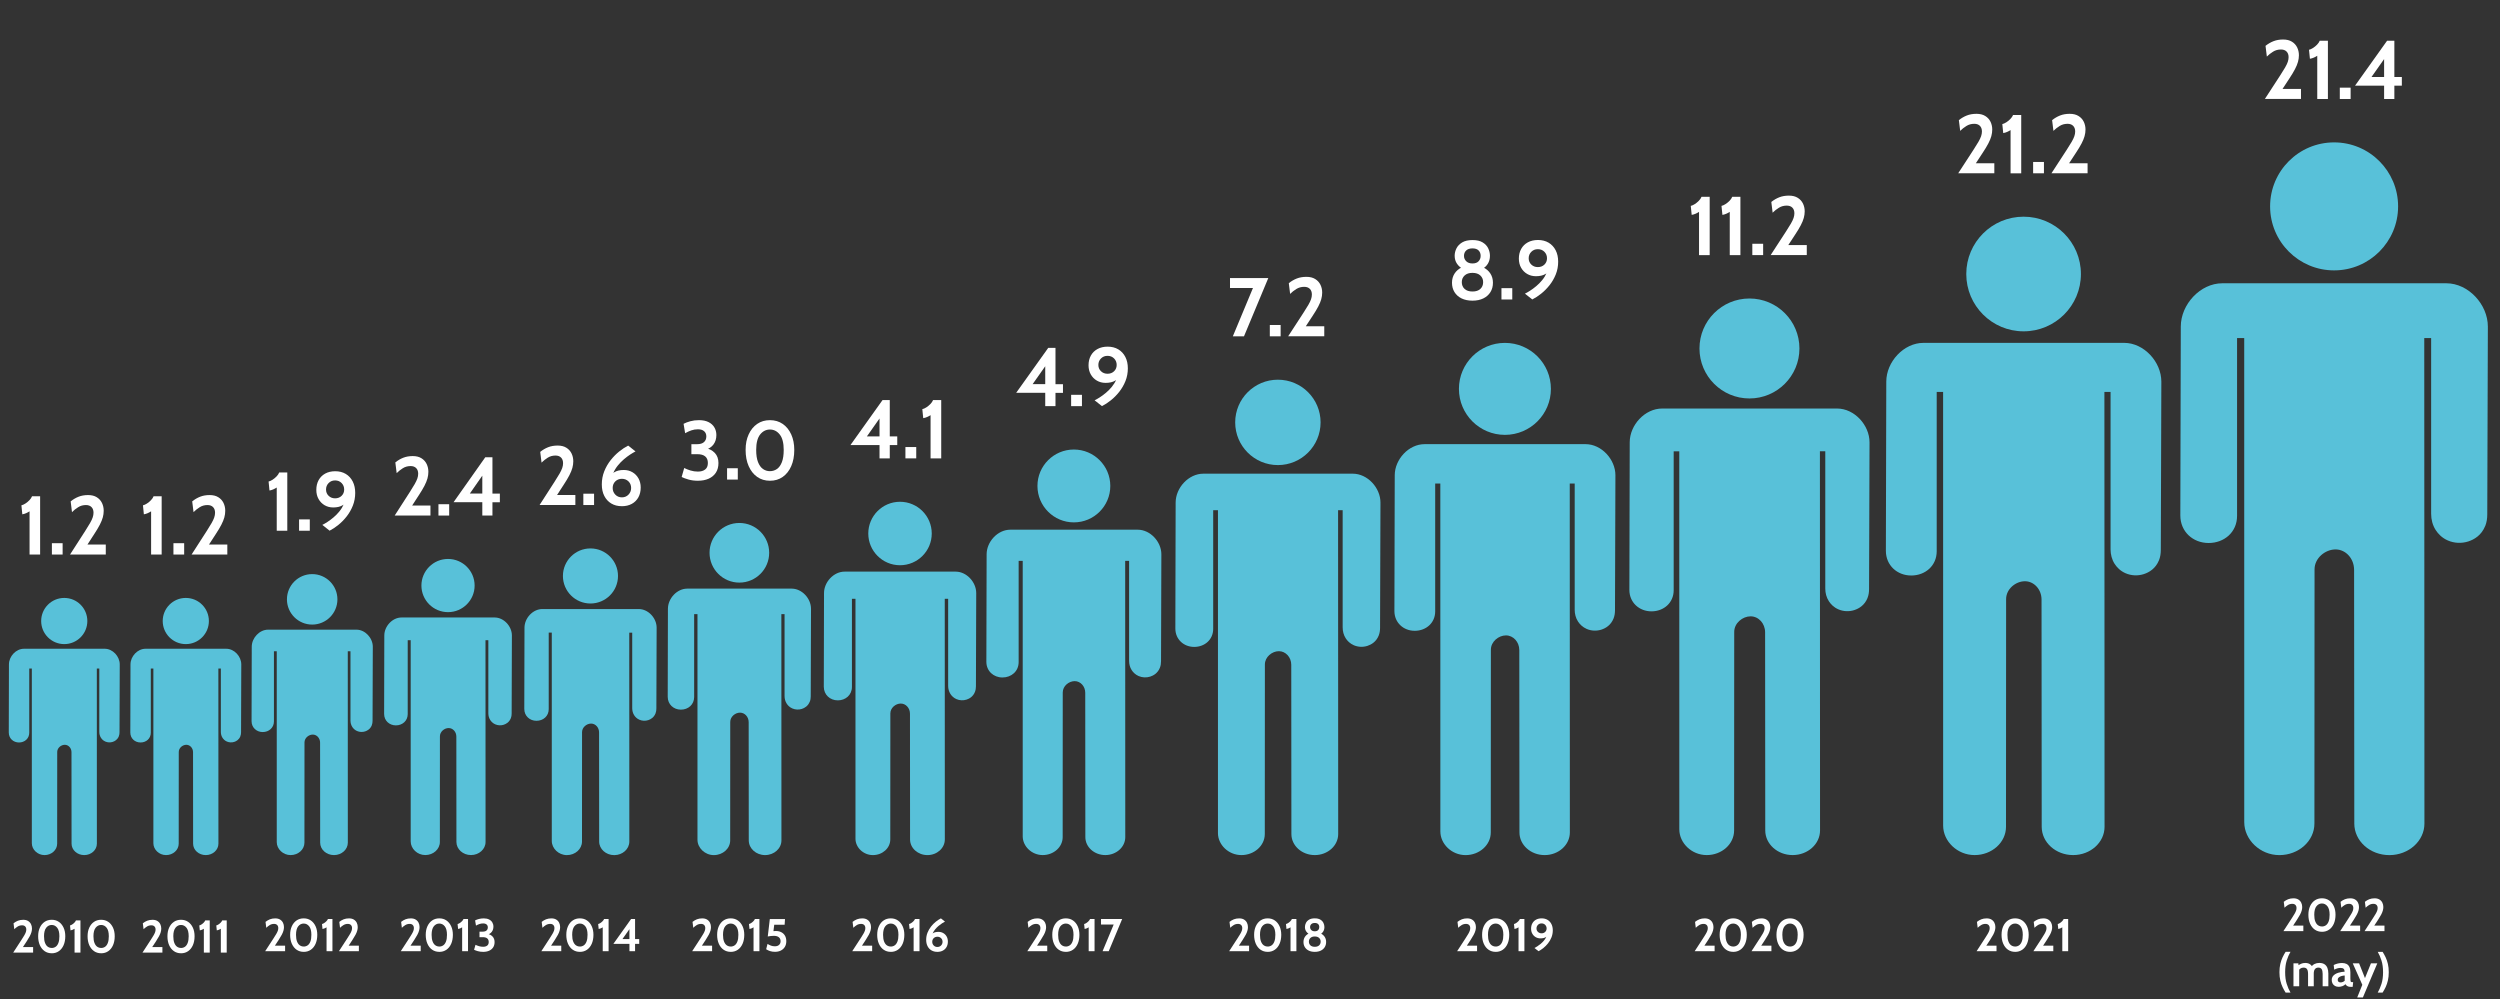 <?xml version="1.0" encoding="UTF-8"?><svg id="Camada_1" xmlns="http://www.w3.org/2000/svg" viewBox="0 0 1358.98 543.08"><rect x="0" y="0" width="1358.98" height="543.08" fill="#333333" stroke="none"/><defs><style>.cls-1{fill:#fff;}.cls-2{fill:#58c1d9;}</style></defs><g><g><circle class="cls-2" cx="34.93" cy="337.58" r="12.55"/><path class="cls-2" d="M64.58,400.25c.29-.71,.39-1.48,.39-2.25l.12-36.85c0-4.33-3.81-8.49-8.14-8.49H13c-4.33,0-8.14,4.15-8.14,8.49l-.09,37.06c0,3.17,2.47,5.4,5.55,5.4s5.58-2.13,5.58-5.31v-34.89h1.4v94.96c0,3.42,3.09,6.45,6.89,6.45s6.88-2.77,6.88-6.19l.03-49.86c0-2.22,2.11-3.91,4.12-3.91s3.64,1.8,3.64,4.01l.04,49.76c0,3.42,3.08,6.19,6.88,6.19s6.88-2.77,6.88-6.19l-.03-95.23h1.35v34.46c0,1.12,.28,2.24,.89,3.19,.49,.76,1.24,1.55,2.38,2.05,1.26,.55,2.7,.61,4.01,.19,1.17-.37,2.59-1.2,3.33-3.04Z"/></g><g><path class="cls-1" d="M16.07,301.44v-23.49c-.58,.38-1.2,.71-1.85,1-.65,.29-1.35,.5-2.09,.63l-.49-4.89c.64-.14,1.36-.46,2.15-.97,.79-.51,1.52-1.12,2.2-1.82,.67-.7,1.15-1.41,1.43-2.14h4.39v31.69h-5.74Z"/><path class="cls-1" d="M28.21,301.44v-6.16h5.83v6.16h-5.83Z"/><path class="cls-1" d="M38.07,301.44l8.24-12.81c1.09-1.69,1.97-3.12,2.63-4.28,.66-1.16,1.15-2.18,1.44-3.06,.3-.87,.45-1.73,.45-2.58,0-1.3-.36-2.32-1.09-3.06s-1.74-1.11-3.04-1.11c-1.57,0-2.98,.39-4.22,1.18-1.25,.78-2.36,1.67-3.35,2.67l-.72-5.84c1.34-1.09,2.77-1.93,4.29-2.53,1.52-.6,3.24-.91,5.16-.91s3.48,.39,4.74,1.18c1.26,.78,2.21,1.83,2.83,3.12,.63,1.3,.94,2.72,.94,4.25,0,1.19-.16,2.39-.49,3.59-.33,1.2-.87,2.53-1.62,3.98-.75,1.46-1.77,3.16-3.04,5.1l-3.67,5.66h9.95v5.43h-19.45Z"/></g></g><g><g><circle class="cls-2" cx="101" cy="337.58" r="12.55"/><path class="cls-2" d="M130.65,400.25c.29-.71,.39-1.48,.39-2.25l.12-36.85c0-4.33-3.81-8.49-8.14-8.49h-43.95c-4.33,0-8.14,4.15-8.14,8.49l-.09,37.06c0,3.17,2.47,5.4,5.55,5.4s5.58-2.13,5.58-5.31v-34.89h1.4v94.96c0,3.42,3.09,6.45,6.89,6.45s6.88-2.77,6.88-6.19l.03-49.86c0-2.22,2.11-3.91,4.12-3.91s3.64,1.8,3.64,4.01l.04,49.76c0,3.42,3.08,6.19,6.88,6.19s6.88-2.77,6.88-6.19l-.03-95.23h1.35v34.46c0,1.12,.28,2.24,.89,3.19,.49,.76,1.24,1.55,2.38,2.05,1.26,.55,2.7,.61,4.01,.19,1.17-.37,2.59-1.2,3.33-3.04Z"/></g><g><path class="cls-1" d="M82.14,301.44v-23.49c-.58,.38-1.2,.71-1.85,1-.65,.29-1.35,.5-2.09,.63l-.49-4.89c.64-.14,1.36-.46,2.15-.97,.79-.51,1.52-1.12,2.2-1.82,.67-.7,1.15-1.41,1.43-2.14h4.39v31.69h-5.74Z"/><path class="cls-1" d="M94.28,301.44v-6.16h5.83v6.16h-5.83Z"/><path class="cls-1" d="M104.14,301.44l8.24-12.81c1.09-1.69,1.97-3.12,2.63-4.28,.66-1.16,1.15-2.18,1.44-3.06,.3-.87,.45-1.73,.45-2.58,0-1.3-.36-2.32-1.09-3.06s-1.74-1.11-3.04-1.11c-1.57,0-2.98,.39-4.22,1.18-1.25,.78-2.36,1.67-3.35,2.67l-.72-5.84c1.34-1.09,2.77-1.93,4.29-2.53,1.52-.6,3.24-.91,5.16-.91s3.48,.39,4.74,1.18c1.26,.78,2.21,1.83,2.83,3.12,.63,1.3,.94,2.72,.94,4.25,0,1.19-.16,2.39-.49,3.59-.33,1.2-.87,2.53-1.62,3.98-.75,1.46-1.77,3.16-3.04,5.1l-3.67,5.66h9.95v5.43h-19.45Z"/></g></g><g><g><circle class="cls-2" cx="243.54" cy="318.3" r="14.46"/><path class="cls-2" d="M277.68,390.46c.33-.82,.45-1.71,.45-2.59l.13-42.44c0-4.99-4.39-9.77-9.37-9.77h-50.61c-4.99,0-9.37,4.78-9.37,9.77l-.1,42.67c0,3.66,2.85,6.21,6.39,6.21s6.43-2.46,6.43-6.11v-40.18h1.62v109.35c0,3.93,3.56,7.43,7.94,7.43s7.92-3.19,7.92-7.12l.03-57.42c0-2.55,2.43-4.5,4.74-4.5s4.19,2.07,4.19,4.62l.04,57.3c0,3.93,3.55,7.12,7.92,7.12s7.92-3.19,7.92-7.12l-.04-109.66h1.55v39.69c0,1.29,.32,2.58,1.02,3.67,.57,.88,1.43,1.78,2.74,2.36,1.45,.63,3.11,.71,4.61,.22,1.35-.43,2.98-1.39,3.83-3.5Z"/></g><g><path class="cls-1" d="M214.55,280.25l8.24-12.81c1.09-1.69,1.97-3.12,2.63-4.28,.66-1.16,1.15-2.18,1.45-3.06,.3-.87,.45-1.73,.45-2.58,0-1.3-.36-2.32-1.09-3.06s-1.74-1.11-3.04-1.11c-1.57,0-2.98,.39-4.22,1.18-1.25,.78-2.36,1.67-3.35,2.67l-.72-5.84c1.34-1.09,2.77-1.93,4.29-2.53,1.52-.6,3.24-.91,5.16-.91s3.48,.39,4.74,1.18c1.26,.78,2.21,1.83,2.83,3.12,.63,1.3,.94,2.72,.94,4.25,0,1.19-.16,2.39-.49,3.59-.33,1.2-.87,2.53-1.62,3.98-.75,1.46-1.77,3.16-3.04,5.1l-3.67,5.66h9.95v5.43h-19.45Z"/><path class="cls-1" d="M238.34,280.25v-6.16h5.83v6.16h-5.83Z"/><path class="cls-1" d="M262.18,280.25v-7.24h-15.64l17.25-24.44h3.9v19.74h4.03v4.71h-4.03v7.24h-5.51Zm-8.11-10.05l-1.08-1.9h9.19v-13.49l1.48,1.63-9.59,13.76Z"/></g></g><g><g><circle class="cls-2" cx="169.7" cy="325.8" r="13.72"/><path class="cls-2" d="M202.09,394.27c.31-.78,.43-1.62,.43-2.46l.13-40.26c0-4.73-4.16-9.27-8.89-9.27h-48.02c-4.73,0-8.89,4.54-8.89,9.27l-.1,40.49c0,3.47,2.7,5.9,6.06,5.9s6.1-2.33,6.1-5.8v-38.12h1.53v103.75c0,3.73,3.38,7.05,7.53,7.05s7.52-3.03,7.52-6.76l.03-54.48c0-2.42,2.3-4.27,4.5-4.27s3.98,1.96,3.98,4.38l.04,54.37c0,3.73,3.36,6.76,7.52,6.76s7.52-3.03,7.52-6.76l-.03-104.04h1.47v37.65c0,1.23,.31,2.45,.97,3.48,.54,.83,1.36,1.69,2.6,2.23,1.38,.6,2.95,.67,4.38,.21,1.28-.41,2.83-1.32,3.64-3.32Z"/></g><g><path class="cls-1" d="M150.43,288.5v-23.49c-.58,.38-1.2,.71-1.85,1-.65,.29-1.35,.5-2.09,.63l-.49-4.89c.64-.14,1.36-.46,2.15-.97,.79-.51,1.52-1.12,2.2-1.82,.67-.7,1.15-1.41,1.43-2.14h4.39v31.69h-5.74Z"/><path class="cls-1" d="M162.57,288.5v-6.16h5.83v6.16h-5.83Z"/><path class="cls-1" d="M179.2,288.5l-3.99-3.17c.78-.38,1.7-.91,2.78-1.61,1.08-.69,2.18-1.52,3.32-2.48,1.14-.96,2.2-2.04,3.18-3.25,.99-1.21,1.78-2.52,2.4-3.94,.61-1.42,.92-2.93,.92-4.53l1.61,1.99c-.78,1.28-1.83,2.33-3.15,3.13-1.32,.81-3.04,1.21-5.14,1.21-1.75,0-3.31-.41-4.69-1.22-1.38-.81-2.48-1.94-3.28-3.37-.81-1.43-1.21-3.09-1.21-4.96,0-2.01,.42-3.77,1.25-5.3,.84-1.52,2.03-2.71,3.57-3.56,1.55-.85,3.37-1.28,5.48-1.28s4.08,.49,5.71,1.47c1.63,.98,2.89,2.36,3.79,4.13,.9,1.77,1.34,3.84,1.34,6.21s-.43,4.76-1.29,6.91c-.86,2.15-1.98,4.1-3.36,5.86-1.38,1.76-2.88,3.29-4.5,4.59-1.62,1.31-3.2,2.35-4.74,3.13Zm2.96-17.61c1.43,0,2.61-.46,3.54-1.37,.93-.91,1.39-2.06,1.39-3.43s-.46-2.56-1.39-3.51c-.93-.95-2.11-1.43-3.54-1.43s-2.58,.48-3.52,1.43c-.94,.95-1.41,2.12-1.41,3.51s.47,2.52,1.41,3.43,2.11,1.37,3.52,1.37Z"/></g></g><g><g><circle class="cls-2" cx="583.75" cy="264.16" r="19.8"/><path class="cls-2" d="M630.51,362.99c.45-1.12,.62-2.34,.62-3.55l.18-58.12c0-6.83-6.01-13.38-12.84-13.38h-69.31c-6.83,0-12.84,6.55-12.84,13.38l-.14,58.44c0,5.01,3.9,8.51,8.75,8.51s8.8-3.36,8.8-8.37v-55.02h2.21v149.75c.01,5.39,4.88,10.18,10.87,10.18s10.85-4.37,10.85-9.75l.04-78.64c0-3.5,3.32-6.16,6.49-6.16s5.74,2.83,5.74,6.33l.06,78.47c0,5.39,4.86,9.75,10.85,9.75s10.85-4.37,10.85-9.75l-.05-150.17h2.13v54.35c0,1.77,.44,3.53,1.4,5.02,.78,1.2,1.96,2.44,3.76,3.23,1.99,.87,4.25,.97,6.32,.31,1.84-.59,4.08-1.9,5.25-4.79Z"/></g><g><path class="cls-1" d="M568.18,220.78v-7.24h-15.8l17.43-24.44h3.94v19.74h4.07v4.71h-4.07v7.24h-5.57Zm-8.19-10.05l-1.09-1.9h9.28v-13.49l1.49,1.63-9.69,13.76Z"/><path class="cls-1" d="M582.26,220.78v-6.16h5.88v6.16h-5.88Z"/><path class="cls-1" d="M599.05,220.78l-4.03-3.17c.79-.38,1.72-.91,2.81-1.61,1.09-.69,2.2-1.52,3.35-2.48,1.15-.96,2.22-2.04,3.21-3.25s1.8-2.52,2.42-3.94c.62-1.42,.93-2.93,.93-4.53l1.63,1.99c-.79,1.28-1.84,2.33-3.18,3.13-1.34,.81-3.07,1.21-5.19,1.21-1.77,0-3.35-.41-4.74-1.22-1.4-.81-2.5-1.94-3.32-3.37-.81-1.43-1.22-3.09-1.22-4.96,0-2.01,.42-3.77,1.27-5.3,.84-1.52,2.05-2.71,3.61-3.56,1.56-.85,3.41-1.28,5.53-1.28s4.13,.49,5.77,1.47c1.64,.98,2.92,2.36,3.83,4.13s1.36,3.84,1.36,6.21-.43,4.76-1.3,6.91c-.87,2.15-2,4.1-3.39,5.86-1.4,1.76-2.91,3.29-4.55,4.59-1.64,1.31-3.23,2.35-4.79,3.13Zm2.99-17.61c1.45,0,2.64-.46,3.58-1.37,.93-.91,1.4-2.06,1.4-3.43s-.47-2.56-1.4-3.51c-.94-.95-2.13-1.43-3.58-1.43s-2.6,.48-3.55,1.43c-.95,.95-1.43,2.12-1.43,3.51s.48,2.52,1.43,3.43c.95,.91,2.13,1.37,3.55,1.37Z"/></g></g><g><g><circle class="cls-2" cx="694.65" cy="229.61" r="23.21"/><path class="cls-2" d="M749.46,345.46c.53-1.32,.72-2.74,.73-4.16l.22-68.12c0-8.01-7.04-15.69-15.05-15.69h-81.24c-8.01,0-15.05,7.68-15.05,15.69l-.16,68.5c0,5.87,4.57,9.98,10.25,9.98s10.32-3.94,10.32-9.81v-64.5h2.59v175.54c.01,6.32,5.72,11.93,12.74,11.93s12.72-5.12,12.72-11.43l.05-92.18c0-4.1,3.9-7.23,7.61-7.23s6.73,3.32,6.73,7.42l.07,91.99c0,6.32,5.69,11.43,12.72,11.43s12.72-5.12,12.72-11.43l-.06-176.03h2.49v63.71c0,2.08,.52,4.14,1.64,5.89,.91,1.41,2.3,2.86,4.4,3.78,2.33,1.02,4.98,1.14,7.4,.36,2.16-.69,4.79-2.23,6.16-5.62Z"/></g><g><path class="cls-1" d="M670.16,182.82l11.86-28.47,1.63,2.22h-15.03v-5.43h20.82l-13.22,31.69h-6.07Z"/><path class="cls-1" d="M690.26,182.82v-6.16h5.88v6.16h-5.88Z"/><path class="cls-1" d="M700.22,182.82l8.33-12.81c1.1-1.69,1.99-3.12,2.66-4.28,.67-1.16,1.16-2.18,1.46-3.06,.3-.87,.45-1.73,.45-2.58,0-1.3-.37-2.32-1.1-3.06-.73-.74-1.75-1.11-3.07-1.11-1.58,0-3.01,.39-4.27,1.18-1.26,.78-2.39,1.67-3.38,2.67l-.72-5.84c1.36-1.09,2.8-1.93,4.33-2.53,1.53-.6,3.27-.91,5.22-.91s3.51,.39,4.79,1.18c1.27,.78,2.23,1.83,2.86,3.12,.63,1.3,.95,2.72,.95,4.25,0,1.19-.17,2.39-.5,3.59-.33,1.2-.88,2.53-1.64,3.98-.76,1.46-1.78,3.16-3.07,5.1l-3.71,5.66h10.05v5.43h-19.65Z"/></g></g><g><g><path class="cls-1" d="M800.43,163.44c-2.29,0-4.27-.41-5.94-1.23-1.67-.82-2.95-1.97-3.85-3.43-.9-1.46-1.35-3.15-1.35-5.07s.47-3.57,1.4-5.01c.93-1.44,2.24-2.56,3.9-3.37,1.67-.81,3.61-1.21,5.83-1.21s4.16,.4,5.84,1.21c1.67,.81,2.98,1.93,3.9,3.37,.93,1.44,1.39,3.11,1.39,5.01s-.45,3.61-1.36,5.07c-.91,1.46-2.19,2.61-3.86,3.43-1.67,.82-3.64,1.23-5.92,1.23Zm0-16.02c-1.8,0-3.42-.35-4.89-1.06-1.46-.71-2.63-1.69-3.5-2.95-.87-1.26-1.3-2.71-1.3-4.36,0-1.39,.33-2.74,.98-4.05,.66-1.31,1.7-2.39,3.12-3.24,1.43-.84,3.29-1.27,5.58-1.27s4.14,.42,5.53,1.27c1.4,.85,2.41,1.92,3.03,3.24,.63,1.31,.94,2.66,.94,4.05,0,1.64-.39,3.1-1.17,4.36-.78,1.26-1.88,2.24-3.3,2.95-1.43,.71-3.11,1.06-5.04,1.06Zm.02,11.04c1.83,0,3.24-.47,4.25-1.4,1.01-.94,1.52-2.17,1.52-3.71,0-1.45-.51-2.65-1.52-3.6-1.01-.95-2.44-1.43-4.28-1.43s-3.25,.48-4.27,1.43c-1.02,.95-1.53,2.15-1.53,3.6,0,1.54,.51,2.78,1.53,3.71,1.02,.94,2.45,1.4,4.29,1.4Zm-.02-15.25c1.48,0,2.59-.4,3.33-1.21,.74-.81,1.11-1.78,1.11-2.91,0-1.21-.37-2.19-1.11-2.94-.74-.75-1.85-1.13-3.33-1.13s-2.6,.38-3.41,1.13c-.81,.75-1.21,1.74-1.21,2.94,0,1.13,.4,2.1,1.21,2.91,.81,.81,1.94,1.21,3.41,1.21Z"/><path class="cls-1" d="M816.18,162.8v-6.16h5.88v6.16h-5.88Z"/><path class="cls-1" d="M832.97,162.8l-4.03-3.17c.79-.38,1.72-.91,2.81-1.61,1.09-.69,2.2-1.52,3.35-2.48,1.15-.96,2.22-2.04,3.21-3.25,1-1.21,1.8-2.52,2.42-3.94,.62-1.42,.93-2.93,.93-4.53l1.63,1.99c-.79,1.28-1.84,2.33-3.18,3.13-1.34,.81-3.07,1.21-5.19,1.21-1.77,0-3.35-.41-4.74-1.22-1.4-.81-2.5-1.94-3.32-3.37-.81-1.43-1.22-3.09-1.22-4.96,0-2.01,.42-3.77,1.27-5.3,.84-1.52,2.05-2.71,3.61-3.56,1.56-.85,3.41-1.28,5.53-1.28s4.13,.49,5.77,1.47c1.64,.98,2.92,2.36,3.83,4.13s1.36,3.84,1.36,6.21-.43,4.76-1.3,6.91c-.87,2.15-2,4.1-3.39,5.86-1.4,1.76-2.91,3.29-4.55,4.59-1.64,1.31-3.23,2.35-4.79,3.13Zm2.99-17.61c1.45,0,2.64-.46,3.58-1.37,.93-.91,1.4-2.06,1.4-3.43s-.47-2.56-1.4-3.51c-.94-.95-2.13-1.43-3.58-1.43s-2.6,.48-3.55,1.43c-.95,.95-1.43,2.12-1.43,3.51s.48,2.52,1.43,3.43c.95,.91,2.13,1.37,3.55,1.37Z"/></g><g><circle class="cls-2" cx="818.06" cy="211.39" r="25"/><path class="cls-2" d="M877.11,336.22c.57-1.42,.78-2.95,.79-4.48l.23-73.4c0-8.63-7.59-16.9-16.21-16.9h-87.54c-8.63,0-16.21,8.27-16.21,16.9l-.18,73.81c0,6.32,4.92,10.75,11.05,10.75s11.12-4.25,11.12-10.57v-69.49h2.79l.02,189.13c0,6.8,6.15,12.86,13.71,12.86s13.7-5.52,13.7-12.32l.05-99.32c0-4.41,4.2-7.79,8.2-7.79s7.25,3.58,7.25,7.99l.08,99.11c0,6.8,6.13,12.32,13.7,12.32s13.7-5.52,13.7-12.32l-.06-189.67h2.69v68.64c0,2.24,.56,4.46,1.77,6.34,.98,1.52,2.48,3.08,4.74,4.07,2.51,1.1,5.37,1.22,7.98,.39,2.33-.75,5.16-2.4,6.63-6.06Z"/></g></g><g><g><path class="cls-1" d="M923.58,138.67v-23.49c-.59,.38-1.21,.71-1.87,1-.66,.29-1.36,.5-2.12,.63l-.5-4.89c.65-.14,1.37-.46,2.17-.97,.8-.51,1.54-1.12,2.22-1.82s1.16-1.41,1.45-2.14h4.44v31.69h-5.79Z"/><path class="cls-1" d="M940.28,138.67v-23.49c-.59,.38-1.21,.71-1.87,1-.66,.29-1.36,.5-2.12,.63l-.5-4.89c.65-.14,1.37-.46,2.17-.97,.8-.51,1.54-1.12,2.22-1.82s1.16-1.41,1.45-2.14h4.44v31.69h-5.79Z"/><path class="cls-1" d="M952.55,138.67v-6.16h5.88v6.16h-5.88Z"/><path class="cls-1" d="M962.51,138.67l8.33-12.81c1.1-1.69,1.99-3.12,2.66-4.28,.67-1.16,1.16-2.18,1.46-3.06,.3-.87,.45-1.73,.45-2.58,0-1.3-.37-2.32-1.1-3.06-.73-.74-1.75-1.11-3.07-1.11-1.58,0-3.01,.39-4.27,1.18-1.26,.78-2.39,1.67-3.38,2.67l-.72-5.84c1.36-1.09,2.8-1.93,4.33-2.53,1.53-.6,3.27-.91,5.22-.91s3.51,.39,4.79,1.18c1.27,.78,2.23,1.83,2.86,3.12,.63,1.3,.95,2.72,.95,4.25,0,1.19-.17,2.39-.5,3.59-.33,1.2-.88,2.53-1.64,3.98-.76,1.46-1.78,3.16-3.07,5.1l-3.71,5.66h10.05v5.43h-19.65Z"/></g><g><circle class="cls-2" cx="950.99" cy="189.43" r="27.17"/><path class="cls-2" d="M1015.16,325.07c.62-1.54,.85-3.21,.85-4.87l.25-79.76c0-9.38-8.24-18.37-17.62-18.37h-95.12c-9.38,0-17.62,8.99-17.62,18.37l-.19,80.2c0,6.87,5.35,11.68,12.01,11.68s12.08-4.62,12.08-11.49v-75.51h3.04l.02,205.52c0,7.39,6.68,13.97,14.9,13.97s14.89-5.99,14.89-13.39l.06-107.93c0-4.8,4.56-8.46,8.91-8.46s7.88,3.89,7.88,8.69l.08,107.7c0,7.39,6.67,13.39,14.89,13.39s14.89-5.99,14.89-13.39l-.07-206.11h2.92v74.59c0,2.43,.61,4.85,1.93,6.89,1.06,1.65,2.69,3.35,5.16,4.43,2.73,1.19,5.84,1.33,8.67,.42,2.53-.81,5.61-2.61,7.21-6.58Z"/></g></g><g><g><path class="cls-1" d="M1231.16,53.81l8.33-12.81c1.1-1.69,1.99-3.12,2.66-4.28,.67-1.16,1.16-2.18,1.46-3.06,.3-.87,.45-1.73,.45-2.58,0-1.3-.37-2.32-1.1-3.06-.73-.74-1.75-1.11-3.07-1.11-1.58,0-3.01,.39-4.27,1.18-1.26,.78-2.39,1.67-3.38,2.67l-.72-5.84c1.36-1.09,2.8-1.93,4.33-2.53,1.53-.6,3.27-.91,5.22-.91s3.51,.39,4.79,1.18c1.27,.78,2.23,1.83,2.86,3.12,.63,1.3,.95,2.72,.95,4.25,0,1.19-.17,2.39-.5,3.59-.33,1.2-.88,2.53-1.64,3.98-.76,1.46-1.78,3.16-3.07,5.1l-3.71,5.66h10.05v5.43h-19.65Z"/><path class="cls-1" d="M1259.64,53.81V30.32c-.59,.38-1.21,.71-1.87,1-.66,.29-1.36,.5-2.12,.63l-.5-4.89c.65-.14,1.37-.46,2.17-.97,.8-.51,1.54-1.12,2.22-1.82s1.16-1.41,1.45-2.14h4.44v31.69h-5.79Z"/><path class="cls-1" d="M1271.9,53.81v-6.16h5.88v6.16h-5.88Z"/><path class="cls-1" d="M1295.98,53.81v-7.24h-15.8l17.43-24.44h3.94v19.74h4.07v4.71h-4.07v7.24h-5.57Zm-8.19-10.05l-1.09-1.9h9.28v-13.49l1.49,1.63-9.69,13.76Z"/></g><g><circle class="cls-2" cx="1268.8" cy="112.19" r="34.79"/><path class="cls-2" d="M1350.97,285.88c.79-1.97,1.09-4.11,1.09-6.24l.32-102.13c0-12-10.56-23.52-22.56-23.52h-121.8c-12,0-22.56,11.51-22.56,23.52l-.25,102.7c0,8.8,6.85,14.96,15.37,14.96s15.47-5.91,15.47-14.71v-96.69h3.89l.02,263.17c0,9.47,8.55,17.89,19.08,17.89s19.06-7.68,19.06-17.14l.07-138.2c0-6.14,5.84-10.83,11.41-10.83s10.09,4.98,10.09,11.12l.11,137.91c0,9.47,8.54,17.14,19.06,17.14s19.06-7.68,19.06-17.14l-.09-263.91h3.74v95.51c0,3.11,.78,6.21,2.47,8.83,1.36,2.11,3.44,4.29,6.6,5.67,3.49,1.52,7.47,1.7,11.1,.54,3.24-1.04,7.18-3.34,9.23-8.43Z"/></g></g><g><g><circle class="cls-2" cx="1100.01" cy="148.95" r="31.16"/><path class="cls-2" d="M1173.62,304.53c.71-1.77,.97-3.68,.98-5.59l.29-91.49c0-10.75-9.46-21.07-20.21-21.07h-109.1c-10.75,0-20.21,10.31-20.21,21.07l-.22,91.99c0,7.88,6.14,13.4,13.77,13.4s13.86-5.29,13.86-13.18v-86.61h3.48l.02,235.74c0,8.48,7.66,16.02,17.09,16.02s17.08-6.88,17.08-15.36l.06-123.79c0-5.5,5.23-9.7,10.22-9.7s9.04,4.46,9.04,9.96l.09,123.53c0,8.48,7.65,15.36,17.08,15.36s17.08-6.88,17.08-15.36l-.08-236.4h3.35v85.56c0,2.79,.7,5.56,2.21,7.91,1.22,1.89,3.09,3.84,5.91,5.08,3.13,1.36,6.69,1.53,9.94,.48,2.9-.93,6.43-2.99,8.27-7.55Z"/></g><g><path class="cls-1" d="M1064.46,94.2l8.33-12.81c1.1-1.69,1.99-3.12,2.66-4.28,.67-1.16,1.16-2.18,1.46-3.06,.3-.87,.45-1.73,.45-2.58,0-1.3-.37-2.32-1.1-3.06-.73-.74-1.75-1.11-3.07-1.11-1.58,0-3.01,.39-4.27,1.18-1.26,.78-2.39,1.67-3.38,2.67l-.72-5.84c1.36-1.09,2.8-1.93,4.33-2.53,1.53-.6,3.27-.91,5.22-.91s3.51,.39,4.79,1.18c1.27,.78,2.23,1.83,2.86,3.12,.63,1.3,.95,2.72,.95,4.25,0,1.19-.17,2.39-.5,3.59-.33,1.2-.88,2.53-1.64,3.98-.76,1.46-1.78,3.16-3.07,5.1l-3.71,5.66h10.05v5.43h-19.65Z"/><path class="cls-1" d="M1092.93,94.2v-23.49c-.59,.38-1.21,.71-1.87,1-.66,.29-1.36,.5-2.12,.63l-.5-4.89c.65-.14,1.37-.46,2.17-.97,.8-.51,1.54-1.12,2.22-1.82s1.16-1.41,1.45-2.14h4.44v31.69h-5.79Z"/><path class="cls-1" d="M1105.19,94.2v-6.16h5.88v6.16h-5.88Z"/><path class="cls-1" d="M1115.15,94.2l8.33-12.81c1.1-1.69,1.99-3.12,2.66-4.28,.67-1.16,1.16-2.18,1.46-3.06,.3-.87,.45-1.73,.45-2.58,0-1.3-.37-2.32-1.1-3.06-.73-.74-1.75-1.11-3.07-1.11-1.58,0-3.01,.39-4.27,1.18-1.26,.78-2.39,1.67-3.38,2.67l-.72-5.84c1.36-1.09,2.8-1.93,4.33-2.53,1.53-.6,3.27-.91,5.22-.91s3.51,.39,4.79,1.18c1.27,.78,2.23,1.83,2.86,3.12,.63,1.3,.95,2.72,.95,4.25,0,1.19-.17,2.39-.5,3.59-.33,1.2-.88,2.53-1.64,3.98-.76,1.46-1.78,3.16-3.07,5.1l-3.71,5.66h10.05v5.43h-19.65Z"/></g></g><g><g><circle class="cls-2" cx="489.24" cy="290.01" r="17.25"/><path class="cls-2" d="M529.97,376.11c.39-.98,.54-2.04,.54-3.09l.16-50.63c0-5.95-5.23-11.66-11.18-11.66h-60.38c-5.95,0-11.18,5.71-11.18,11.66l-.12,50.91c0,4.36,3.4,7.41,7.62,7.41s7.67-2.93,7.67-7.29v-47.93h1.93v130.46c.01,4.69,4.25,8.87,9.47,8.87s9.45-3.8,9.45-8.5l.04-68.51c0-3.05,2.9-5.37,5.66-5.37s5,2.47,5,5.51l.05,68.37c0,4.69,4.23,8.5,9.45,8.5s9.45-3.8,9.45-8.5l-.04-130.83h1.85v47.35c0,1.54,.39,3.08,1.22,4.38,.68,1.05,1.71,2.13,3.27,2.81,1.73,.76,3.7,.84,5.5,.27,1.6-.51,3.56-1.65,4.57-4.18Z"/></g><g><path class="cls-1" d="M478.1,249.17v-7.24h-15.8l17.43-24.44h3.94v19.74h4.07v4.71h-4.07v7.24h-5.57Zm-8.19-10.05l-1.09-1.9h9.28v-13.49l1.49,1.63-9.69,13.76Z"/><path class="cls-1" d="M492.18,249.17v-6.16h5.88v6.16h-5.88Z"/><path class="cls-1" d="M505.85,249.17v-23.49c-.59,.38-1.21,.71-1.87,1-.66,.29-1.36,.5-2.12,.63l-.5-4.89c.65-.14,1.37-.46,2.17-.97,.8-.51,1.54-1.12,2.22-1.82s1.16-1.41,1.45-2.14h4.44v31.69h-5.79Z"/></g></g><g><g><path class="cls-1" d="M379.37,261.33c-1.88,0-3.59-.22-5.13-.67-1.54-.44-2.77-.9-3.7-1.37l1.39-4.89c.99,.5,2.12,.95,3.41,1.35,1.28,.4,2.63,.6,4.03,.6,1.64,0,2.96-.38,3.94-1.14,.99-.76,1.48-1.94,1.48-3.52s-.48-2.78-1.45-3.59c-.96-.81-2.41-1.21-4.33-1.21h-3.18v-5.43h3.14c1.61,0,2.85-.38,3.7-1.13,.85-.75,1.28-1.8,1.28-3.12,0-1.16-.39-2.09-1.18-2.8s-1.92-1.05-3.39-1.05c-1.27,0-2.47,.2-3.6,.59-1.13,.39-2.24,.91-3.35,1.54l-.85-5.11c1.03-.54,2.26-1.01,3.69-1.4,1.43-.39,2.99-.59,4.69-.59,2.05,0,3.77,.35,5.17,1.05,1.4,.7,2.47,1.66,3.19,2.89,.72,1.22,1.09,2.61,1.09,4.16,0,2.04-.54,3.76-1.61,5.18-1.08,1.42-2.6,2.38-4.57,2.87l-.04-1.04c2.18,.36,3.95,1.24,5.31,2.65,1.36,1.4,2.04,3.25,2.04,5.54,0,2.07-.47,3.82-1.4,5.25-.93,1.43-2.24,2.52-3.91,3.27s-3.62,1.12-5.85,1.12Z"/><path class="cls-1" d="M395.23,260.69v-6.16h5.83v6.16h-5.83Z"/><path class="cls-1" d="M418.53,261.33c-2.64,0-4.96-.7-6.93-2.09-1.98-1.4-3.52-3.35-4.63-5.86s-1.66-5.44-1.66-8.79,.55-6.02,1.66-8.45c1.11-2.44,2.65-4.34,4.63-5.7,1.98-1.37,4.29-2.05,6.93-2.05s4.98,.69,6.96,2.06c1.98,1.37,3.52,3.28,4.62,5.71,1.1,2.44,1.65,5.25,1.65,8.43,0,3.35-.55,6.28-1.65,8.79s-2.64,4.47-4.62,5.86c-1.98,1.4-4.3,2.09-6.96,2.09Zm0-5.21c1.42,0,2.69-.39,3.82-1.18,1.13-.78,2.02-2.03,2.68-3.72,.66-1.7,.99-3.91,.99-6.64,0-3.76-.71-6.54-2.14-8.36-1.43-1.82-3.21-2.73-5.34-2.73s-3.9,.9-5.33,2.7c-1.43,1.8-2.15,4.6-2.15,8.39,0,2.7,.33,4.9,.99,6.6s1.55,2.95,2.68,3.75c1.13,.8,2.4,1.2,3.82,1.2Z"/></g><g><circle class="cls-2" cx="401.91" cy="300.49" r="16.21"/><path class="cls-2" d="M440.2,381.43c.37-.92,.51-1.92,.51-2.91l.15-47.59c0-5.59-4.92-10.96-10.51-10.96h-56.76c-5.59,0-10.51,5.36-10.51,10.96l-.11,47.86c0,4.1,3.19,6.97,7.16,6.97s7.21-2.75,7.21-6.85v-45.06h1.81v122.64c.01,4.41,4,8.34,8.9,8.34s8.88-3.58,8.88-7.99l.03-64.4c0-2.86,2.72-5.05,5.32-5.05s4.7,2.32,4.7,5.18l.05,64.26c0,4.41,3.98,7.99,8.88,7.99s8.88-3.58,8.88-7.99l-.04-122.98h1.74v44.51c0,1.45,.36,2.89,1.15,4.11,.63,.99,1.6,2,3.08,2.64,1.63,.71,3.48,.79,5.17,.25,1.51-.48,3.34-1.56,4.3-3.93Z"/></g></g><g><g><circle class="cls-2" cx="320.97" cy="313.09" r="14.97"/><path class="cls-2" d="M356.33,387.82c.34-.85,.47-1.77,.47-2.68l.14-43.95c0-5.17-4.54-10.12-9.71-10.12h-52.41c-5.17,0-9.71,4.95-9.71,10.12l-.11,44.19c0,3.79,2.95,6.44,6.62,6.44s6.66-2.54,6.66-6.33v-41.6h1.67v113.24c0,4.07,3.69,7.7,8.22,7.7s8.2-3.3,8.2-7.38l.03-59.46c0-2.64,2.51-4.66,4.91-4.66s4.34,2.14,4.34,4.79l.05,59.34c0,4.07,3.67,7.38,8.2,7.38s8.2-3.3,8.2-7.38l-.04-113.56h1.61v41.1c0,1.34,.34,2.67,1.06,3.8,.59,.91,1.48,1.85,2.84,2.44,1.5,.66,3.22,.73,4.78,.23,1.39-.45,3.09-1.44,3.97-3.63Z"/></g><g><path class="cls-1" d="M293.3,274.53l8.25-12.81c1.09-1.69,1.97-3.12,2.63-4.28,.67-1.16,1.15-2.18,1.45-3.06,.3-.87,.45-1.73,.45-2.58,0-1.3-.36-2.32-1.09-3.06s-1.74-1.11-3.04-1.11c-1.57,0-2.98,.39-4.22,1.18-1.25,.78-2.36,1.67-3.35,2.67l-.72-5.84c1.34-1.09,2.77-1.93,4.29-2.53,1.52-.6,3.24-.91,5.17-.91s3.48,.39,4.74,1.18c1.26,.78,2.21,1.83,2.83,3.12,.63,1.3,.94,2.72,.94,4.25,0,1.19-.17,2.39-.49,3.59-.33,1.2-.87,2.53-1.62,3.98-.75,1.46-1.77,3.16-3.04,5.1l-3.67,5.66h9.95v5.43h-19.45Z"/><path class="cls-1" d="M317.1,274.53v-6.16h5.83v6.16h-5.83Z"/><path class="cls-1" d="M337.98,275.16c-2.18,0-4.08-.49-5.71-1.47s-2.89-2.36-3.79-4.13c-.9-1.77-1.34-3.84-1.34-6.21,0-2.55,.44-4.93,1.32-7.14,.88-2.21,2.04-4.22,3.47-6.04,1.43-1.82,2.99-3.4,4.66-4.74,1.67-1.34,3.3-2.41,4.88-3.21l3.99,3.17c-.79,.39-1.74,.95-2.86,1.67-1.11,.72-2.26,1.59-3.44,2.59-1.18,1-2.28,2.13-3.3,3.38-1.02,1.25-1.85,2.61-2.49,4.09s-.95,3.04-.95,4.7l-1.61-1.99c.79-1.3,1.84-2.35,3.16-3.15,1.31-.8,3.02-1.2,5.13-1.2,1.75,0,3.32,.41,4.7,1.22,1.39,.81,2.48,1.94,3.28,3.37,.8,1.43,1.2,3.09,1.2,4.96,0,2.01-.42,3.77-1.25,5.3-.84,1.52-2.03,2.71-3.57,3.56s-3.37,1.28-5.48,1.28Zm.09-4.8c1.43,0,2.63-.5,3.58-1.49,.96-1,1.43-2.2,1.43-3.62s-.48-2.62-1.43-3.56c-.96-.94-2.15-1.41-3.58-1.41s-2.65,.47-3.6,1.41c-.95,.94-1.42,2.13-1.42,3.56s.47,2.63,1.42,3.62c.95,1,2.15,1.49,3.6,1.49Z"/></g></g><g><path class="cls-1" d="M1241.24,506.16l4.6-7.07c.61-.93,1.1-1.72,1.47-2.36,.37-.64,.64-1.2,.81-1.69,.17-.48,.25-.96,.25-1.43,0-.72-.2-1.28-.61-1.69-.4-.41-.97-.61-1.69-.61-.88,0-1.66,.22-2.36,.65-.7,.43-1.32,.93-1.87,1.47l-.4-3.22c.75-.6,1.55-1.07,2.39-1.4,.85-.33,1.81-.5,2.88-.5s1.94,.22,2.64,.65,1.23,1.01,1.58,1.72c.35,.72,.53,1.5,.53,2.35,0,.66-.09,1.32-.28,1.98-.18,.66-.49,1.4-.91,2.2-.42,.8-.99,1.74-1.69,2.82l-2.05,3.12h5.55v3h-10.85Z"/><path class="cls-1" d="M1262.19,506.51c-1.48,0-2.76-.39-3.87-1.16s-1.96-1.85-2.58-3.24c-.62-1.39-.92-3.01-.92-4.86s.31-3.32,.92-4.67c.62-1.35,1.48-2.4,2.58-3.15,1.1-.75,2.39-1.13,3.87-1.13s2.78,.38,3.88,1.14,1.96,1.81,2.58,3.16,.92,2.9,.92,4.66c0,1.85-.31,3.47-.92,4.86s-1.47,2.47-2.58,3.24-2.4,1.16-3.88,1.16Zm0-2.88c.79,0,1.5-.22,2.13-.65,.63-.43,1.13-1.12,1.49-2.06,.37-.94,.55-2.16,.55-3.67,0-2.08-.4-3.61-1.19-4.62-.8-1-1.79-1.51-2.98-1.51s-2.17,.5-2.98,1.49c-.8,1-1.2,2.54-1.2,4.63,0,1.49,.18,2.71,.55,3.64,.37,.94,.86,1.63,1.49,2.07,.63,.44,1.34,.66,2.13,.66Z"/><path class="cls-1" d="M1272.11,506.16l4.6-7.07c.61-.93,1.1-1.72,1.47-2.36,.37-.64,.64-1.2,.81-1.69,.17-.48,.25-.96,.25-1.43,0-.72-.2-1.28-.61-1.69-.4-.41-.97-.61-1.69-.61-.88,0-1.66,.22-2.36,.65-.7,.43-1.32,.93-1.87,1.47l-.4-3.22c.75-.6,1.55-1.07,2.39-1.4,.85-.33,1.81-.5,2.88-.5s1.94,.22,2.64,.65,1.23,1.01,1.58,1.72c.35,.72,.53,1.5,.53,2.35,0,.66-.09,1.32-.28,1.98-.18,.66-.49,1.4-.91,2.2-.42,.8-.99,1.74-1.69,2.82l-2.05,3.12h5.55v3h-10.85Z"/><path class="cls-1" d="M1285.34,506.16l4.6-7.07c.61-.93,1.1-1.72,1.47-2.36,.37-.64,.64-1.2,.81-1.69,.17-.48,.25-.96,.25-1.43,0-.72-.2-1.28-.61-1.69-.4-.41-.97-.61-1.69-.61-.88,0-1.66,.22-2.36,.65-.7,.43-1.32,.93-1.87,1.47l-.4-3.22c.75-.6,1.55-1.07,2.39-1.4,.85-.33,1.81-.5,2.88-.5s1.94,.22,2.64,.65,1.23,1.01,1.58,1.72c.35,.72,.53,1.5,.53,2.35,0,.66-.09,1.32-.28,1.98-.18,.66-.49,1.4-.91,2.2-.42,.8-.99,1.74-1.69,2.82l-2.05,3.12h5.55v3h-10.85Z"/><path class="cls-1" d="M1242.44,539.56c-.59-.91-1.14-1.9-1.65-2.97-.51-1.07-.92-2.28-1.23-3.61s-.47-2.83-.47-4.49,.16-3.16,.47-4.49c.31-1.33,.72-2.53,1.23-3.61,.51-1.08,1.06-2.07,1.65-2.98h2.65c-.8,1.36-1.48,2.93-2.05,4.72-.57,1.79-.85,3.91-.85,6.36s.28,4.57,.85,6.35c.57,1.78,1.25,3.36,2.05,4.72h-2.65Z"/><path class="cls-1" d="M1246.71,536.16v-12.5h2.65l.2,1.82-.45-.55c.48-.38,1.04-.71,1.71-1.02,.66-.3,1.43-.46,2.32-.46,.67,0,1.26,.1,1.77,.29s.95,.48,1.32,.84c.37,.36,.66,.79,.89,1.29l-.75-.18c.4-.72,.99-1.27,1.76-1.66,.77-.39,1.64-.59,2.62-.59,1.15,0,2.09,.24,2.81,.71,.73,.48,1.26,1.14,1.6,2.01s.51,1.87,.51,3.03v6.95h-3.1v-6.73c0-1.17-.18-2.03-.54-2.59-.36-.56-.96-.84-1.81-.84-.42,0-.78,.07-1.09,.22s-.57,.36-.78,.64c-.2,.28-.36,.62-.46,1.01-.1,.4-.15,.84-.15,1.33v6.95h-3.1v-6.73c0-.77-.08-1.42-.24-1.92-.16-.51-.42-.89-.77-1.13-.35-.25-.81-.37-1.38-.37-.72,0-1.32,.17-1.78,.51-.46,.34-.87,.79-1.22,1.37l.58-1.68v9.95h-3.1Z"/><path class="cls-1" d="M1271.14,536.41c-.67,0-1.28-.15-1.83-.44-.55-.3-.99-.72-1.31-1.28-.33-.56-.49-1.23-.49-2.02,0-.71,.16-1.31,.49-1.82,.33-.5,.76-.92,1.3-1.26,.54-.34,1.12-.6,1.75-.8,.63-.2,1.25-.34,1.86-.43,.61-.09,1.15-.15,1.62-.16-.03-.72-.22-1.24-.55-1.56-.33-.32-.9-.49-1.7-.49-.56,0-1.1,.08-1.63,.23-.53,.15-1.13,.39-1.79,.72l-.28-2.53c.75-.37,1.5-.64,2.26-.82,.75-.18,1.52-.27,2.29-.27,.93,0,1.74,.17,2.41,.5s1.2,.87,1.56,1.61c.37,.74,.55,1.71,.55,2.92v3.38c0,.62,.03,1.08,.09,1.36,.06,.28,.17,.46,.33,.53,.16,.08,.39,.11,.69,.11h.4l-.27,2.55h-1.12c-.47,0-.88-.06-1.24-.18-.36-.12-.67-.29-.93-.51-.26-.22-.47-.47-.62-.76-.41,.46-.96,.81-1.66,1.07-.7,.25-1.42,.38-2.17,.38Zm1.3-2.38c.27,0,.62-.07,1.02-.22,.41-.15,.78-.37,1.1-.68v-2.85c-.58,.02-1.17,.12-1.75,.29-.58,.17-1.07,.41-1.46,.74-.39,.33-.59,.73-.59,1.23s.13,.89,.4,1.13,.69,.37,1.28,.37Z"/><path class="cls-1" d="M1281.36,542.21l2.77-6.88-5.2-11.68h3.45l3.2,8.05,3.25-8.05h3.45l-7.83,18.55h-3.1Z"/><path class="cls-1" d="M1292.51,539.56c.79-1.37,1.47-2.94,2.04-4.72,.57-1.78,.86-3.9,.86-6.35s-.29-4.57-.86-6.36c-.57-1.79-1.25-3.36-2.04-4.72h2.65c.59,.91,1.14,1.9,1.65,2.98,.51,1.07,.92,2.28,1.23,3.61,.31,1.33,.47,2.83,.47,4.49s-.16,3.16-.47,4.49-.72,2.53-1.23,3.61c-.51,1.07-1.06,2.07-1.65,2.97h-2.65Z"/></g><g><path class="cls-1" d="M1074.45,517.07l4.6-7.07c.61-.93,1.1-1.72,1.47-2.36,.37-.64,.64-1.2,.81-1.69,.17-.48,.25-.96,.25-1.43,0-.72-.2-1.28-.61-1.69-.4-.41-.97-.61-1.69-.61-.88,0-1.66,.22-2.36,.65-.7,.43-1.32,.93-1.87,1.47l-.4-3.22c.75-.6,1.55-1.07,2.39-1.4,.85-.33,1.81-.5,2.88-.5s1.94,.22,2.64,.65,1.23,1.01,1.58,1.72c.35,.72,.53,1.5,.53,2.35,0,.66-.09,1.32-.28,1.98-.18,.66-.49,1.4-.91,2.2-.42,.8-.99,1.74-1.69,2.82l-2.05,3.12h5.55v3h-10.85Z"/><path class="cls-1" d="M1095.4,517.42c-1.48,0-2.76-.39-3.87-1.16s-1.96-1.85-2.58-3.24c-.62-1.39-.92-3.01-.92-4.86s.31-3.32,.92-4.67c.62-1.35,1.48-2.4,2.58-3.15,1.1-.75,2.39-1.13,3.87-1.13s2.78,.38,3.88,1.14,1.96,1.81,2.58,3.16,.92,2.9,.92,4.66c0,1.85-.31,3.47-.92,4.86s-1.47,2.47-2.58,3.24-2.4,1.16-3.88,1.16Zm0-2.88c.79,0,1.5-.22,2.13-.65,.63-.43,1.13-1.12,1.49-2.06,.37-.94,.55-2.16,.55-3.67,0-2.08-.4-3.61-1.19-4.62-.8-1-1.79-1.51-2.98-1.51s-2.17,.5-2.98,1.49c-.8,1-1.2,2.54-1.2,4.63,0,1.49,.18,2.71,.55,3.64,.37,.94,.86,1.63,1.49,2.07,.63,.44,1.34,.66,2.13,.66Z"/><path class="cls-1" d="M1105.32,517.07l4.6-7.07c.61-.93,1.1-1.72,1.47-2.36,.37-.64,.64-1.2,.81-1.69,.17-.48,.25-.96,.25-1.43,0-.72-.2-1.28-.61-1.69-.4-.41-.97-.61-1.69-.61-.88,0-1.66,.22-2.36,.65-.7,.43-1.32,.93-1.87,1.47l-.4-3.22c.75-.6,1.55-1.07,2.39-1.4,.85-.33,1.81-.5,2.88-.5s1.94,.22,2.64,.65,1.23,1.01,1.58,1.72c.35,.72,.53,1.5,.53,2.35,0,.66-.09,1.32-.28,1.98-.18,.66-.49,1.4-.91,2.2-.42,.8-.99,1.74-1.69,2.82l-2.05,3.12h5.55v3h-10.85Z"/><path class="cls-1" d="M1121.05,517.07v-12.98c-.32,.21-.67,.39-1.03,.55-.36,.16-.75,.28-1.17,.35l-.28-2.7c.36-.08,.76-.25,1.2-.54,.44-.28,.85-.62,1.22-1.01,.38-.39,.64-.78,.8-1.18h2.45v17.5h-3.2Z"/></g><g><path class="cls-1" d="M921.21,517.07l4.6-7.07c.61-.93,1.1-1.72,1.47-2.36,.37-.64,.64-1.2,.81-1.69,.17-.48,.25-.96,.25-1.43,0-.72-.2-1.28-.61-1.69-.4-.41-.97-.61-1.69-.61-.88,0-1.66,.22-2.36,.65-.7,.43-1.32,.93-1.87,1.47l-.4-3.22c.75-.6,1.55-1.07,2.39-1.4,.85-.33,1.81-.5,2.88-.5s1.94,.22,2.64,.65,1.23,1.01,1.58,1.72c.35,.72,.53,1.5,.53,2.35,0,.66-.09,1.32-.28,1.98-.18,.66-.49,1.4-.91,2.2-.42,.8-.99,1.74-1.69,2.82l-2.05,3.12h5.55v3h-10.85Z"/><path class="cls-1" d="M942.16,517.42c-1.48,0-2.76-.39-3.87-1.16s-1.96-1.85-2.58-3.24c-.62-1.39-.92-3.01-.92-4.86s.31-3.32,.92-4.67c.62-1.35,1.48-2.4,2.58-3.15,1.1-.75,2.39-1.13,3.87-1.13s2.78,.38,3.88,1.14,1.96,1.81,2.58,3.16,.92,2.9,.92,4.66c0,1.85-.31,3.47-.92,4.86s-1.47,2.47-2.58,3.24-2.4,1.16-3.88,1.16Zm0-2.88c.79,0,1.5-.22,2.13-.65,.63-.43,1.13-1.12,1.49-2.06,.37-.94,.55-2.16,.55-3.67,0-2.08-.4-3.61-1.19-4.62-.8-1-1.79-1.51-2.98-1.51s-2.17,.5-2.98,1.49c-.8,1-1.2,2.54-1.2,4.63,0,1.49,.18,2.71,.55,3.64,.37,.94,.86,1.63,1.49,2.07,.63,.44,1.34,.66,2.13,.66Z"/><path class="cls-1" d="M952.09,517.07l4.6-7.07c.61-.93,1.1-1.72,1.47-2.36,.37-.64,.64-1.2,.81-1.69,.17-.48,.25-.96,.25-1.43,0-.72-.2-1.28-.61-1.69-.4-.41-.97-.61-1.69-.61-.88,0-1.66,.22-2.36,.65-.7,.43-1.32,.93-1.87,1.47l-.4-3.22c.75-.6,1.55-1.07,2.39-1.4,.85-.33,1.81-.5,2.88-.5s1.94,.22,2.64,.65,1.23,1.01,1.58,1.72c.35,.72,.53,1.5,.53,2.35,0,.66-.09,1.32-.28,1.98-.18,.66-.49,1.4-.91,2.2-.42,.8-.99,1.74-1.69,2.82l-2.05,3.12h5.55v3h-10.85Z"/><path class="cls-1" d="M973.04,517.42c-1.48,0-2.76-.39-3.87-1.16s-1.96-1.85-2.58-3.24c-.62-1.39-.92-3.01-.92-4.86s.31-3.32,.92-4.67c.62-1.35,1.48-2.4,2.58-3.15,1.1-.75,2.39-1.13,3.87-1.13s2.78,.38,3.88,1.14,1.96,1.81,2.58,3.16,.92,2.9,.92,4.66c0,1.85-.31,3.47-.92,4.86s-1.47,2.47-2.58,3.24-2.4,1.16-3.88,1.16Zm0-2.88c.79,0,1.5-.22,2.13-.65,.63-.43,1.13-1.12,1.49-2.06,.37-.94,.55-2.16,.55-3.67,0-2.08-.4-3.61-1.19-4.62-.8-1-1.79-1.51-2.98-1.51s-2.17,.5-2.98,1.49c-.8,1-1.2,2.54-1.2,4.63,0,1.49,.18,2.71,.55,3.64,.37,.94,.86,1.63,1.49,2.07,.63,.44,1.34,.66,2.13,.66Z"/></g><g><path class="cls-1" d="M792.08,517.07l4.6-7.07c.61-.93,1.1-1.72,1.47-2.36,.37-.64,.64-1.2,.81-1.69,.17-.48,.25-.96,.25-1.43,0-.72-.2-1.28-.61-1.69-.4-.41-.97-.61-1.69-.61-.88,0-1.66,.22-2.36,.65-.7,.43-1.32,.93-1.87,1.47l-.4-3.22c.75-.6,1.55-1.07,2.39-1.4,.85-.33,1.81-.5,2.88-.5s1.94,.22,2.64,.65,1.23,1.01,1.58,1.72c.35,.72,.53,1.5,.53,2.35,0,.66-.09,1.32-.28,1.98-.18,.66-.49,1.4-.91,2.2-.42,.8-.99,1.74-1.69,2.82l-2.05,3.12h5.55v3h-10.85Z"/><path class="cls-1" d="M813.03,517.42c-1.48,0-2.76-.39-3.87-1.16s-1.96-1.85-2.58-3.24c-.62-1.39-.92-3.01-.92-4.86s.31-3.32,.92-4.67c.62-1.35,1.48-2.4,2.58-3.15,1.1-.75,2.39-1.13,3.87-1.13s2.78,.38,3.88,1.14,1.96,1.81,2.58,3.16,.92,2.9,.92,4.66c0,1.85-.31,3.47-.92,4.86s-1.47,2.47-2.58,3.24-2.4,1.16-3.88,1.16Zm0-2.88c.79,0,1.5-.22,2.13-.65,.63-.43,1.13-1.12,1.49-2.06,.37-.94,.55-2.16,.55-3.67,0-2.08-.4-3.61-1.19-4.62-.8-1-1.79-1.51-2.98-1.51s-2.17,.5-2.98,1.49c-.8,1-1.2,2.54-1.2,4.63,0,1.49,.18,2.71,.55,3.64,.37,.94,.86,1.63,1.49,2.07,.63,.44,1.34,.66,2.13,.66Z"/><path class="cls-1" d="M825.46,517.07v-12.98c-.32,.21-.67,.39-1.03,.55-.36,.16-.75,.28-1.17,.35l-.28-2.7c.36-.08,.76-.25,1.2-.54,.44-.28,.85-.62,1.22-1.01,.38-.39,.64-.78,.8-1.18h2.45v17.5h-3.2Z"/><path class="cls-1" d="M836.33,517.07l-2.22-1.75c.43-.21,.95-.5,1.55-.89,.6-.38,1.22-.84,1.85-1.37,.63-.53,1.23-1.13,1.78-1.79,.55-.67,1-1.39,1.34-2.18,.34-.78,.51-1.62,.51-2.5l.9,1.1c-.43,.71-1.02,1.29-1.76,1.73-.74,.45-1.69,.67-2.87,.67-.98,0-1.85-.22-2.62-.67-.77-.45-1.38-1.07-1.83-1.86s-.67-1.7-.67-2.74c0-1.11,.23-2.08,.7-2.93,.47-.84,1.13-1.5,1.99-1.97,.86-.47,1.88-.71,3.06-.71s2.28,.27,3.19,.81c.91,.54,1.61,1.3,2.11,2.28,.5,.98,.75,2.12,.75,3.43s-.24,2.63-.72,3.82-1.1,2.27-1.88,3.24c-.77,.97-1.61,1.82-2.51,2.54-.9,.72-1.79,1.3-2.64,1.73Zm1.65-9.73c.8,0,1.46-.25,1.97-.76s.78-1.14,.78-1.89-.26-1.41-.78-1.94-1.17-.79-1.97-.79-1.44,.26-1.96,.79-.79,1.17-.79,1.94,.26,1.39,.79,1.89,1.18,.76,1.96,.76Z"/></g><g><path class="cls-1" d="M668.15,517.07l4.6-7.07c.61-.93,1.1-1.72,1.47-2.36,.37-.64,.64-1.2,.81-1.69,.17-.48,.25-.96,.25-1.43,0-.72-.2-1.28-.61-1.69-.4-.41-.97-.61-1.69-.61-.88,0-1.66,.22-2.36,.65-.7,.43-1.32,.93-1.87,1.47l-.4-3.22c.75-.6,1.55-1.07,2.39-1.4,.85-.33,1.81-.5,2.88-.5s1.94,.22,2.64,.65,1.23,1.01,1.58,1.72c.35,.72,.53,1.5,.53,2.35,0,.66-.09,1.32-.28,1.98-.18,.66-.49,1.4-.91,2.2-.42,.8-.99,1.74-1.69,2.82l-2.05,3.12h5.55v3h-10.85Z"/><path class="cls-1" d="M689.1,517.42c-1.48,0-2.76-.39-3.87-1.16s-1.96-1.85-2.58-3.24c-.62-1.39-.92-3.01-.92-4.86s.31-3.32,.92-4.67c.62-1.35,1.48-2.4,2.58-3.15,1.1-.75,2.39-1.13,3.87-1.13s2.78,.38,3.88,1.14,1.96,1.81,2.58,3.16,.92,2.9,.92,4.66c0,1.85-.31,3.47-.92,4.86s-1.47,2.47-2.58,3.24-2.4,1.16-3.88,1.16Zm0-2.88c.79,0,1.5-.22,2.13-.65,.63-.43,1.13-1.12,1.49-2.06,.37-.94,.55-2.16,.55-3.67,0-2.08-.4-3.61-1.19-4.62-.8-1-1.79-1.51-2.98-1.51s-2.17,.5-2.98,1.49c-.8,1-1.2,2.54-1.2,4.63,0,1.49,.18,2.71,.55,3.64,.37,.94,.86,1.63,1.49,2.07,.63,.44,1.34,.66,2.13,.66Z"/><path class="cls-1" d="M701.52,517.07v-12.98c-.32,.21-.67,.39-1.03,.55-.36,.16-.75,.28-1.17,.35l-.28-2.7c.36-.08,.76-.25,1.2-.54,.44-.28,.85-.62,1.22-1.01,.38-.39,.64-.78,.8-1.18h2.45v17.5h-3.2Z"/><path class="cls-1" d="M714.7,517.42c-1.27,0-2.36-.23-3.28-.68s-1.63-1.09-2.12-1.89c-.5-.81-.74-1.74-.74-2.8s.26-1.97,.77-2.77c.52-.8,1.24-1.42,2.16-1.86s1.99-.67,3.22-.67,2.3,.22,3.23,.67c.92,.45,1.64,1.07,2.16,1.86,.51,.8,.77,1.72,.77,2.77s-.25,1.99-.75,2.8c-.5,.81-1.21,1.44-2.13,1.89s-2.01,.68-3.27,.68Zm0-8.85c-.99,0-1.89-.2-2.7-.59-.81-.39-1.45-.94-1.93-1.63-.48-.7-.72-1.5-.72-2.41,0-.77,.18-1.51,.54-2.24,.36-.72,.94-1.32,1.72-1.79s1.81-.7,3.08-.7,2.29,.23,3.06,.7c.77,.47,1.33,1.06,1.67,1.79,.35,.73,.52,1.47,.52,2.24,0,.91-.21,1.71-.64,2.41-.43,.7-1.04,1.24-1.83,1.63-.79,.39-1.71,.59-2.78,.59Zm.01,6.1c1.01,0,1.79-.26,2.35-.78,.56-.52,.84-1.2,.84-2.05,0-.8-.28-1.46-.84-1.99-.56-.53-1.35-.79-2.36-.79s-1.79,.26-2.36,.79c-.56,.52-.84,1.19-.84,1.99,0,.85,.28,1.53,.84,2.05,.56,.52,1.35,.78,2.37,.78Zm-.01-8.43c.82,0,1.43-.22,1.84-.67s.61-.98,.61-1.61c0-.67-.2-1.21-.61-1.62-.41-.42-1.02-.62-1.84-.62s-1.44,.21-1.88,.62c-.45,.42-.67,.96-.67,1.62,0,.62,.22,1.16,.67,1.61,.45,.45,1.07,.67,1.88,.67Z"/></g><g><path class="cls-1" d="M558.43,517.07l4.6-7.07c.61-.93,1.1-1.72,1.47-2.36,.37-.64,.64-1.2,.81-1.69,.17-.48,.25-.96,.25-1.43,0-.72-.2-1.28-.61-1.69-.4-.41-.97-.61-1.69-.61-.88,0-1.66,.22-2.36,.65-.7,.43-1.32,.93-1.87,1.47l-.4-3.22c.75-.6,1.55-1.07,2.39-1.4,.85-.33,1.81-.5,2.88-.5s1.94,.22,2.64,.65,1.23,1.01,1.58,1.72c.35,.72,.53,1.5,.53,2.35,0,.66-.09,1.32-.28,1.98-.18,.66-.49,1.4-.91,2.2-.42,.8-.99,1.74-1.69,2.82l-2.05,3.12h5.55v3h-10.85Z"/><path class="cls-1" d="M579.38,517.42c-1.48,0-2.76-.39-3.87-1.16s-1.96-1.85-2.58-3.24c-.62-1.39-.92-3.01-.92-4.86s.31-3.32,.92-4.67c.62-1.35,1.48-2.4,2.58-3.15,1.1-.75,2.39-1.13,3.87-1.13s2.78,.38,3.88,1.14,1.96,1.81,2.58,3.16,.92,2.9,.92,4.66c0,1.85-.31,3.47-.92,4.86s-1.47,2.47-2.58,3.24-2.4,1.16-3.88,1.16Zm0-2.88c.79,0,1.5-.22,2.13-.65,.63-.43,1.13-1.12,1.49-2.06,.37-.94,.55-2.16,.55-3.67,0-2.08-.4-3.61-1.19-4.62-.8-1-1.79-1.51-2.98-1.51s-2.17,.5-2.98,1.49c-.8,1-1.2,2.54-1.2,4.63,0,1.49,.18,2.71,.55,3.64,.37,.94,.86,1.63,1.49,2.07,.63,.44,1.34,.66,2.13,.66Z"/><path class="cls-1" d="M591.8,517.07v-12.98c-.32,.21-.67,.39-1.03,.55-.36,.16-.75,.28-1.17,.35l-.28-2.7c.36-.08,.76-.25,1.2-.54,.44-.28,.85-.62,1.22-1.01,.38-.39,.64-.78,.8-1.18h2.45v17.5h-3.2Z"/><path class="cls-1" d="M599.35,517.07l6.55-15.73,.9,1.23h-8.3v-3h11.5l-7.3,17.5h-3.35Z"/></g><g><path class="cls-1" d="M463.26,517.07l4.6-7.07c.61-.93,1.1-1.72,1.47-2.36,.37-.64,.64-1.2,.81-1.69,.17-.48,.25-.96,.25-1.43,0-.72-.2-1.28-.61-1.69-.4-.41-.97-.61-1.69-.61-.88,0-1.66,.22-2.36,.65-.7,.43-1.32,.93-1.87,1.47l-.4-3.22c.75-.6,1.55-1.07,2.39-1.4,.85-.33,1.81-.5,2.88-.5s1.94,.22,2.64,.65,1.23,1.01,1.58,1.72c.35,.72,.53,1.5,.53,2.35,0,.66-.09,1.32-.28,1.98-.18,.66-.49,1.4-.91,2.2-.42,.8-.99,1.74-1.69,2.82l-2.05,3.12h5.55v3h-10.85Z"/><path class="cls-1" d="M484.21,517.42c-1.48,0-2.76-.39-3.87-1.16s-1.96-1.85-2.58-3.24c-.62-1.39-.92-3.01-.92-4.86s.31-3.32,.92-4.67c.62-1.35,1.48-2.4,2.58-3.15,1.1-.75,2.39-1.13,3.87-1.13s2.78,.38,3.88,1.14,1.96,1.81,2.58,3.16,.92,2.9,.92,4.66c0,1.85-.31,3.47-.92,4.86s-1.47,2.47-2.58,3.24-2.4,1.16-3.88,1.16Zm0-2.88c.79,0,1.5-.22,2.13-.65,.63-.43,1.13-1.12,1.49-2.06,.37-.94,.55-2.16,.55-3.67,0-2.08-.4-3.61-1.19-4.62-.8-1-1.79-1.51-2.98-1.51s-2.17,.5-2.98,1.49c-.8,1-1.2,2.54-1.2,4.63,0,1.49,.18,2.71,.55,3.64,.37,.94,.86,1.63,1.49,2.07,.63,.44,1.34,.66,2.13,.66Z"/><path class="cls-1" d="M496.64,517.07v-12.98c-.32,.21-.67,.39-1.03,.55-.36,.16-.75,.28-1.17,.35l-.28-2.7c.36-.08,.76-.25,1.2-.54,.44-.28,.85-.62,1.22-1.01,.38-.39,.64-.78,.8-1.18h2.45v17.5h-3.2Z"/><path class="cls-1" d="M509.51,517.42c-1.22,0-2.28-.27-3.19-.81-.91-.54-1.61-1.3-2.11-2.28s-.75-2.12-.75-3.43c0-1.41,.25-2.72,.74-3.94,.49-1.22,1.14-2.33,1.94-3.34,.8-1,1.67-1.88,2.6-2.62,.93-.74,1.84-1.33,2.73-1.78l2.22,1.75c-.44,.22-.97,.53-1.59,.93-.62,.4-1.26,.88-1.92,1.43s-1.27,1.18-1.84,1.87c-.57,.69-1.03,1.44-1.39,2.26-.35,.81-.53,1.68-.53,2.59l-.9-1.1c.44-.72,1.03-1.3,1.76-1.74,.73-.44,1.69-.66,2.86-.66,.97,0,1.85,.22,2.62,.67,.78,.45,1.39,1.07,1.83,1.86,.45,.79,.67,1.7,.67,2.74,0,1.11-.23,2.08-.7,2.93-.47,.84-1.13,1.5-1.99,1.97-.86,.47-1.88,.71-3.06,.71Zm.05-2.65c.8,0,1.47-.27,2-.82s.8-1.22,.8-2-.27-1.45-.8-1.97c-.53-.52-1.2-.78-2-.78s-1.48,.26-2.01,.78c-.53,.52-.79,1.18-.79,1.97s.26,1.45,.79,2,1.2,.82,2.01,.82Z"/></g><g><path class="cls-1" d="M376.25,517.07l4.6-7.07c.61-.93,1.1-1.72,1.47-2.36,.37-.64,.64-1.2,.81-1.69,.17-.48,.25-.96,.25-1.43,0-.72-.2-1.28-.61-1.69-.4-.41-.97-.61-1.69-.61-.88,0-1.66,.22-2.36,.65-.7,.43-1.32,.93-1.87,1.47l-.4-3.22c.75-.6,1.55-1.07,2.39-1.4,.85-.33,1.81-.5,2.88-.5s1.94,.22,2.64,.65,1.23,1.01,1.58,1.72c.35,.72,.53,1.5,.53,2.35,0,.66-.09,1.32-.28,1.98-.18,.66-.49,1.4-.91,2.2-.42,.8-.99,1.74-1.69,2.82l-2.05,3.12h5.55v3h-10.85Z"/><path class="cls-1" d="M397.2,517.42c-1.48,0-2.76-.39-3.87-1.16s-1.96-1.85-2.58-3.24c-.62-1.39-.92-3.01-.92-4.86s.31-3.32,.92-4.67c.62-1.35,1.48-2.4,2.58-3.15,1.1-.75,2.39-1.13,3.87-1.13s2.78,.38,3.88,1.14,1.96,1.81,2.58,3.16,.92,2.9,.92,4.66c0,1.85-.31,3.47-.92,4.86s-1.47,2.47-2.58,3.24-2.4,1.16-3.88,1.16Zm0-2.88c.79,0,1.5-.22,2.13-.65,.63-.43,1.13-1.12,1.49-2.06,.37-.94,.55-2.16,.55-3.67,0-2.08-.4-3.61-1.19-4.62-.8-1-1.79-1.51-2.98-1.51s-2.17,.5-2.98,1.49c-.8,1-1.2,2.54-1.2,4.63,0,1.49,.18,2.71,.55,3.64,.37,.94,.86,1.63,1.49,2.07,.63,.44,1.34,.66,2.13,.66Z"/><path class="cls-1" d="M409.62,517.07v-12.98c-.32,.21-.67,.39-1.03,.55-.36,.16-.75,.28-1.17,.35l-.28-2.7c.36-.08,.76-.25,1.2-.54,.44-.28,.85-.62,1.22-1.01,.38-.39,.64-.78,.8-1.18h2.45v17.5h-3.2Z"/><path class="cls-1" d="M421.27,517.4c-.96,0-1.84-.12-2.64-.38s-1.52-.59-2.16-1.02l.75-2.9c.62,.38,1.24,.7,1.88,.94,.64,.24,1.34,.36,2.12,.36,.95,0,1.7-.25,2.26-.75s.84-1.18,.84-2.02c0-.92-.32-1.63-.95-2.15-.63-.52-1.55-.77-2.75-.77-.55,0-1.1,.03-1.64,.1s-1.09,.15-1.63,.25l1.12-9.48h8.25l-.2,3.1h-5.65l-.6,4.85-1.2-1.1c.4-.12,.82-.2,1.26-.26,.44-.06,.91-.09,1.42-.09,1.12,0,2.1,.22,2.96,.66s1.52,1.07,2,1.9c.48,.83,.72,1.83,.72,2.99s-.26,2.23-.79,3.09-1.26,1.52-2.18,1.99c-.92,.46-1.98,.69-3.17,.69Z"/></g><g><path class="cls-1" d="M294.26,517.07l4.6-7.07c.61-.93,1.1-1.72,1.47-2.36,.37-.64,.64-1.2,.81-1.69,.17-.48,.25-.96,.25-1.43,0-.72-.2-1.28-.61-1.69-.4-.41-.97-.61-1.69-.61-.88,0-1.66,.22-2.36,.65-.7,.43-1.32,.93-1.87,1.47l-.4-3.22c.75-.6,1.55-1.07,2.39-1.4,.85-.33,1.81-.5,2.88-.5s1.94,.22,2.64,.65,1.23,1.01,1.58,1.72c.35,.72,.53,1.5,.53,2.35,0,.66-.09,1.32-.28,1.98-.18,.66-.49,1.4-.91,2.2-.42,.8-.99,1.74-1.69,2.82l-2.05,3.12h5.55v3h-10.85Z"/><path class="cls-1" d="M315.21,517.42c-1.48,0-2.76-.39-3.87-1.16s-1.96-1.85-2.58-3.24c-.62-1.39-.92-3.01-.92-4.86s.31-3.32,.92-4.67c.62-1.35,1.48-2.4,2.58-3.15,1.1-.75,2.39-1.13,3.87-1.13s2.78,.38,3.88,1.14,1.96,1.81,2.58,3.16,.92,2.9,.92,4.66c0,1.85-.31,3.47-.92,4.86s-1.47,2.47-2.58,3.24-2.4,1.16-3.88,1.16Zm0-2.88c.79,0,1.5-.22,2.13-.65,.63-.43,1.13-1.12,1.49-2.06,.37-.94,.55-2.16,.55-3.67,0-2.08-.4-3.61-1.19-4.62-.8-1-1.79-1.51-2.98-1.51s-2.17,.5-2.98,1.49c-.8,1-1.2,2.54-1.2,4.63,0,1.49,.18,2.71,.55,3.64,.37,.94,.86,1.63,1.49,2.07,.63,.44,1.34,.66,2.13,.66Z"/><path class="cls-1" d="M327.64,517.07v-12.98c-.32,.21-.67,.39-1.03,.55-.36,.16-.75,.28-1.17,.35l-.28-2.7c.36-.08,.76-.25,1.2-.54,.44-.28,.85-.62,1.22-1.01,.38-.39,.64-.78,.8-1.18h2.45v17.5h-3.2Z"/><path class="cls-1" d="M342.16,517.07v-4h-8.73l9.62-13.5h2.17v10.9h2.25v2.6h-2.25v4h-3.07Zm-4.53-5.55l-.6-1.05h5.12v-7.45l.82,.9-5.35,7.6Z"/></g><g><path class="cls-1" d="M217.85,517.07l4.6-7.07c.61-.93,1.1-1.72,1.47-2.36,.37-.64,.64-1.2,.81-1.69,.17-.48,.25-.96,.25-1.43,0-.72-.2-1.28-.61-1.69-.4-.41-.97-.61-1.69-.61-.88,0-1.66,.22-2.36,.65-.7,.43-1.32,.93-1.87,1.47l-.4-3.22c.75-.6,1.55-1.07,2.39-1.4,.85-.33,1.81-.5,2.88-.5s1.94,.22,2.64,.65,1.23,1.01,1.58,1.72c.35,.72,.53,1.5,.53,2.35,0,.66-.09,1.32-.28,1.98-.18,.66-.49,1.4-.91,2.2-.42,.8-.99,1.74-1.69,2.82l-2.05,3.12h5.55v3h-10.85Z"/><path class="cls-1" d="M238.8,517.42c-1.48,0-2.76-.39-3.87-1.16s-1.96-1.85-2.58-3.24c-.62-1.39-.92-3.01-.92-4.86s.31-3.32,.92-4.67c.62-1.35,1.48-2.4,2.58-3.15,1.1-.75,2.39-1.13,3.87-1.13s2.78,.38,3.88,1.14,1.96,1.81,2.58,3.16,.92,2.9,.92,4.66c0,1.85-.31,3.47-.92,4.86s-1.47,2.47-2.58,3.24-2.4,1.16-3.88,1.16Zm0-2.88c.79,0,1.5-.22,2.13-.65,.63-.43,1.13-1.12,1.49-2.06,.37-.94,.55-2.16,.55-3.67,0-2.08-.4-3.61-1.19-4.62-.8-1-1.79-1.51-2.98-1.51s-2.17,.5-2.98,1.49c-.8,1-1.2,2.54-1.2,4.63,0,1.49,.18,2.71,.55,3.64,.37,.94,.86,1.63,1.49,2.07,.63,.44,1.34,.66,2.13,.66Z"/><path class="cls-1" d="M251.22,517.07v-12.98c-.32,.21-.67,.39-1.03,.55-.36,.16-.75,.28-1.17,.35l-.28-2.7c.36-.08,.76-.25,1.2-.54,.44-.28,.85-.62,1.22-1.01,.38-.39,.64-.78,.8-1.18h2.45v17.5h-3.2Z"/><path class="cls-1" d="M262.62,517.42c-1.05,0-2-.12-2.86-.37-.86-.25-1.55-.5-2.06-.76l.78-2.7c.55,.28,1.18,.52,1.9,.74,.72,.22,1.47,.33,2.25,.33,.92,0,1.65-.21,2.2-.63,.55-.42,.83-1.07,.83-1.94s-.27-1.54-.81-1.98c-.54-.45-1.34-.67-2.42-.67h-1.78v-3h1.75c.9,0,1.59-.21,2.06-.62,.48-.42,.71-.99,.71-1.73,0-.64-.22-1.16-.66-1.54s-1.07-.58-1.89-.58c-.71,0-1.38,.11-2.01,.33s-1.25,.5-1.87,.85l-.48-2.82c.58-.3,1.26-.56,2.06-.77s1.67-.33,2.62-.33c1.14,0,2.1,.19,2.89,.58s1.38,.92,1.78,1.59,.61,1.44,.61,2.3c0,1.12-.3,2.08-.9,2.86-.6,.78-1.45,1.31-2.55,1.59l-.02-.57c1.22,.2,2.2,.69,2.96,1.46,.76,.78,1.14,1.8,1.14,3.06,0,1.14-.26,2.11-.78,2.9s-1.25,1.39-2.18,1.81c-.93,.41-2.02,.62-3.26,.62Z"/></g><g><path class="cls-1" d="M144.14,517.07l4.6-7.07c.61-.93,1.1-1.72,1.47-2.36,.37-.64,.64-1.2,.81-1.69,.17-.48,.25-.96,.25-1.43,0-.72-.2-1.28-.61-1.69-.4-.41-.97-.61-1.69-.61-.88,0-1.66,.22-2.36,.65s-1.32,.93-1.87,1.47l-.4-3.22c.75-.6,1.55-1.07,2.39-1.4,.85-.33,1.81-.5,2.88-.5s1.94,.22,2.64,.65,1.23,1.01,1.58,1.72c.35,.72,.53,1.5,.53,2.35,0,.66-.09,1.32-.28,1.98-.18,.66-.49,1.4-.91,2.2-.42,.8-.99,1.74-1.69,2.82l-2.05,3.12h5.55v3h-10.85Z"/><path class="cls-1" d="M165.09,517.42c-1.48,0-2.76-.39-3.87-1.16-1.1-.77-1.96-1.85-2.58-3.24s-.92-3.01-.92-4.86,.31-3.32,.92-4.67c.62-1.35,1.48-2.4,2.58-3.15,1.1-.75,2.39-1.13,3.87-1.13s2.78,.38,3.88,1.14c1.1,.76,1.96,1.81,2.58,3.16s.92,2.9,.92,4.66c0,1.85-.31,3.47-.92,4.86s-1.47,2.47-2.58,3.24c-1.1,.77-2.4,1.16-3.88,1.16Zm0-2.88c.79,0,1.5-.22,2.13-.65,.63-.43,1.13-1.12,1.49-2.06,.37-.94,.55-2.16,.55-3.67,0-2.08-.4-3.61-1.19-4.62-.8-1-1.79-1.51-2.98-1.51s-2.18,.5-2.98,1.49c-.8,1-1.2,2.54-1.2,4.63,0,1.49,.18,2.71,.55,3.64,.37,.94,.86,1.63,1.49,2.07,.63,.44,1.34,.66,2.13,.66Z"/><path class="cls-1" d="M177.51,517.07v-12.98c-.33,.21-.67,.39-1.03,.55-.36,.16-.75,.28-1.17,.35l-.27-2.7c.36-.08,.76-.25,1.2-.54,.44-.28,.85-.62,1.22-1.01,.38-.39,.64-.78,.8-1.18h2.45v17.5h-3.2Z"/><path class="cls-1" d="M184.24,517.07l4.6-7.07c.61-.93,1.1-1.72,1.47-2.36,.37-.64,.64-1.2,.81-1.69,.17-.48,.25-.96,.25-1.43,0-.72-.2-1.28-.61-1.69-.4-.41-.97-.61-1.69-.61-.88,0-1.66,.22-2.36,.65s-1.32,.93-1.87,1.47l-.4-3.22c.75-.6,1.55-1.07,2.39-1.4,.85-.33,1.81-.5,2.88-.5s1.94,.22,2.64,.65,1.23,1.01,1.58,1.72c.35,.72,.53,1.5,.53,2.35,0,.66-.09,1.32-.28,1.98-.18,.66-.49,1.4-.91,2.2-.42,.8-.99,1.74-1.69,2.82l-2.05,3.12h5.55v3h-10.85Z"/></g><g><path class="cls-1" d="M77.44,517.84l4.6-7.07c.61-.93,1.1-1.72,1.47-2.36,.37-.64,.64-1.2,.81-1.69,.17-.48,.25-.96,.25-1.43,0-.72-.2-1.28-.61-1.69-.4-.41-.97-.61-1.69-.61-.88,0-1.66,.22-2.36,.65s-1.32,.93-1.87,1.47l-.4-3.22c.75-.6,1.55-1.07,2.39-1.4,.85-.33,1.81-.5,2.88-.5s1.94,.22,2.64,.65,1.23,1.01,1.58,1.72c.35,.72,.53,1.5,.53,2.35,0,.66-.09,1.32-.28,1.98-.18,.66-.49,1.4-.91,2.2-.42,.8-.99,1.74-1.69,2.82l-2.05,3.12h5.55v3h-10.85Z"/><path class="cls-1" d="M98.39,518.19c-1.48,0-2.76-.39-3.87-1.16-1.1-.77-1.96-1.85-2.58-3.24s-.92-3.01-.92-4.86,.31-3.32,.92-4.67c.62-1.35,1.48-2.4,2.58-3.15,1.1-.75,2.39-1.13,3.87-1.13s2.78,.38,3.88,1.14c1.1,.76,1.96,1.81,2.58,3.16s.92,2.9,.92,4.66c0,1.85-.31,3.47-.92,4.86s-1.47,2.47-2.58,3.24c-1.1,.77-2.4,1.16-3.88,1.16Zm0-2.88c.79,0,1.5-.22,2.13-.65,.63-.43,1.13-1.12,1.49-2.06,.37-.94,.55-2.16,.55-3.67,0-2.08-.4-3.61-1.19-4.62-.8-1-1.79-1.51-2.98-1.51s-2.18,.5-2.98,1.49c-.8,1-1.2,2.54-1.2,4.63,0,1.49,.18,2.71,.55,3.64,.37,.94,.86,1.63,1.49,2.07,.63,.44,1.34,.66,2.13,.66Z"/><path class="cls-1" d="M110.81,517.84v-12.98c-.33,.21-.67,.39-1.03,.55-.36,.16-.75,.28-1.17,.35l-.27-2.7c.36-.08,.76-.25,1.2-.54,.44-.28,.85-.62,1.22-1.01,.38-.39,.64-.78,.8-1.18h2.45v17.5h-3.2Z"/><path class="cls-1" d="M120.04,517.84v-12.98c-.33,.21-.67,.39-1.03,.55-.36,.16-.75,.28-1.17,.35l-.27-2.7c.36-.08,.76-.25,1.2-.54,.44-.28,.85-.62,1.22-1.01,.38-.39,.64-.78,.8-1.18h2.45v17.5h-3.2Z"/></g><g><path class="cls-1" d="M7.16,517.84l4.6-7.07c.61-.93,1.1-1.72,1.47-2.36,.37-.64,.64-1.2,.81-1.69,.17-.48,.25-.96,.25-1.43,0-.72-.2-1.28-.61-1.69-.4-.41-.97-.61-1.69-.61-.88,0-1.66,.22-2.36,.65s-1.32,.93-1.87,1.47l-.4-3.22c.75-.6,1.55-1.07,2.39-1.4,.85-.33,1.81-.5,2.88-.5s1.94,.22,2.64,.65,1.23,1.01,1.58,1.72c.35,.72,.53,1.5,.53,2.35,0,.66-.09,1.32-.28,1.98-.18,.66-.49,1.4-.91,2.2-.42,.8-.99,1.74-1.69,2.82l-2.05,3.12h5.55v3H7.16Z"/><path class="cls-1" d="M28.11,518.19c-1.48,0-2.76-.39-3.87-1.16-1.1-.77-1.96-1.85-2.58-3.24s-.92-3.01-.92-4.86,.31-3.32,.92-4.67c.62-1.35,1.48-2.4,2.58-3.15,1.1-.75,2.39-1.13,3.87-1.13s2.78,.38,3.88,1.14c1.1,.76,1.96,1.81,2.58,3.16s.92,2.9,.92,4.66c0,1.85-.31,3.47-.92,4.86s-1.47,2.47-2.58,3.24c-1.1,.77-2.4,1.16-3.88,1.16Zm0-2.88c.79,0,1.5-.22,2.13-.65,.63-.43,1.13-1.12,1.49-2.06,.37-.94,.55-2.16,.55-3.67,0-2.08-.4-3.61-1.19-4.62-.8-1-1.79-1.51-2.98-1.51s-2.18,.5-2.98,1.49c-.8,1-1.2,2.54-1.2,4.63,0,1.49,.18,2.71,.55,3.64,.37,.94,.86,1.63,1.49,2.07,.63,.44,1.34,.66,2.13,.66Z"/><path class="cls-1" d="M40.53,517.84v-12.98c-.33,.21-.67,.39-1.03,.55-.36,.16-.75,.28-1.17,.35l-.27-2.7c.36-.08,.76-.25,1.2-.54,.44-.28,.85-.62,1.22-1.01,.38-.39,.64-.78,.8-1.18h2.45v17.5h-3.2Z"/><path class="cls-1" d="M54.98,518.19c-1.48,0-2.76-.39-3.87-1.16-1.1-.77-1.96-1.85-2.58-3.24s-.92-3.01-.92-4.86,.31-3.32,.92-4.67c.62-1.35,1.48-2.4,2.58-3.15,1.1-.75,2.39-1.13,3.87-1.13s2.78,.38,3.88,1.14c1.1,.76,1.96,1.81,2.58,3.16s.92,2.9,.92,4.66c0,1.85-.31,3.47-.92,4.86s-1.47,2.47-2.58,3.24c-1.1,.77-2.4,1.16-3.88,1.16Zm0-2.88c.79,0,1.5-.22,2.13-.65,.63-.43,1.13-1.12,1.49-2.06,.37-.94,.55-2.16,.55-3.67,0-2.08-.4-3.61-1.19-4.62-.8-1-1.79-1.51-2.98-1.51s-2.18,.5-2.98,1.49c-.8,1-1.2,2.54-1.2,4.63,0,1.49,.18,2.71,.55,3.64,.37,.94,.86,1.63,1.49,2.07,.63,.44,1.34,.66,2.13,.66Z"/></g></svg>